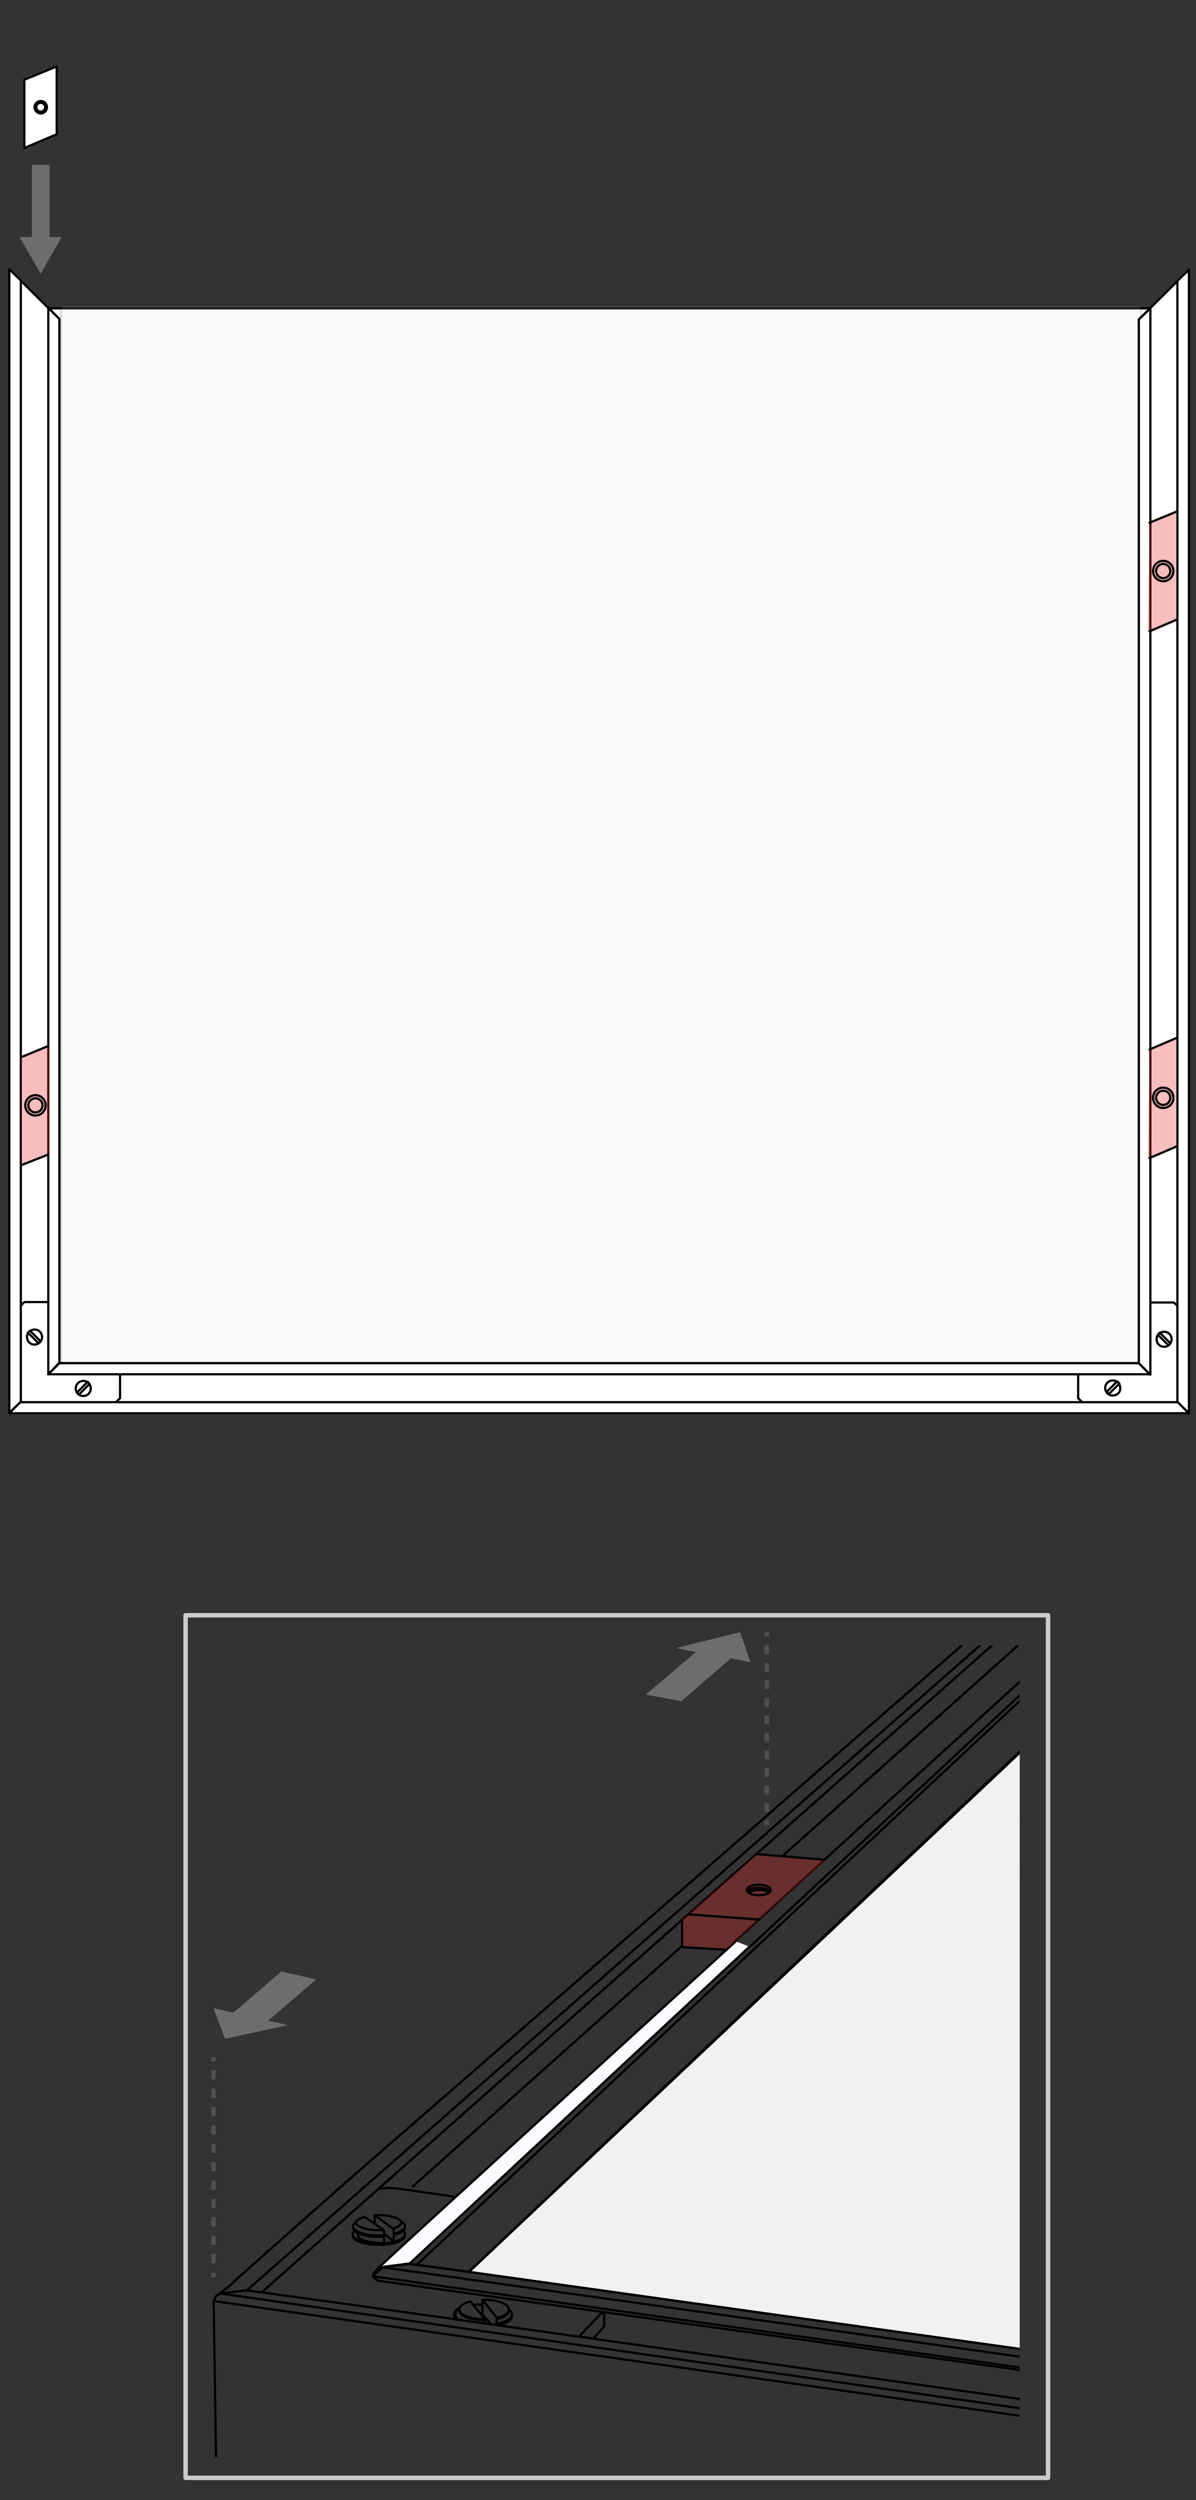 <?xml version="1.0" encoding="utf-8"?>
<!-- Generator: $$$/GeneralStr/196=Adobe Illustrator 27.6.0, SVG Export Plug-In . SVG Version: 6.00 Build 0)  -->
<svg version="1.1" id="Ebene_2_00000182498870091850316810000012773059943483318168_"
	 xmlns="http://www.w3.org/2000/svg" xmlns:xlink="http://www.w3.org/1999/xlink" x="0px" y="0px" width="270px" height="564.3px"
	 viewBox="0 0 270 564.3" style="enable-background:new 0 0 270 564.3;" xml:space="preserve">
<rect x="0" y="0" width="270" height="564.3" fill="#333333" stroke="none"/>
<style type="text/css">
	.st0{fill:#FCFAFF;stroke:#000000;stroke-width:0.5;stroke-linecap:round;stroke-linejoin:round;stroke-miterlimit:10;}
	.st1{clip-path:url(#SVGID_00000038376695118459075810000002512310337742069695_);}
	
		.st2{clip-path:url(#SVGID_00000041255945196100517870000001365404549407285896_);fill:none;stroke:#000000;stroke-width:0.5;stroke-linecap:round;stroke-linejoin:round;stroke-miterlimit:10;}
	
		.st3{clip-path:url(#SVGID_00000047758821954307157860000003616415972089109648_);fill:none;stroke:#000000;stroke-width:0.5;stroke-miterlimit:10;}
	
		.st4{clip-path:url(#SVGID_00000165938622975754231850000015164583728652108962_);fill:none;stroke:#000000;stroke-width:0.5;stroke-miterlimit:10;}
	
		.st5{clip-path:url(#SVGID_00000043432557473591123030000009805116019881929134_);fill:none;stroke:#000000;stroke-width:0.5;stroke-miterlimit:10;}
	
		.st6{clip-path:url(#SVGID_00000149344436606479730810000007063175654702702231_);fill:none;stroke:#000000;stroke-width:0.5;stroke-miterlimit:10;}
	
		.st7{clip-path:url(#SVGID_00000129169191544128368010000003059196479329869993_);fill:none;stroke:#000000;stroke-width:0.5;stroke-miterlimit:10;}
	
		.st8{clip-path:url(#SVGID_00000088811469957988403050000004630423702462397338_);fill:none;stroke:#000000;stroke-width:0.5;stroke-miterlimit:10;}
	
		.st9{clip-path:url(#SVGID_00000065759808603824235220000006934344798637920940_);fill:none;stroke:#000000;stroke-width:0.5;stroke-miterlimit:10;}
	
		.st10{clip-path:url(#SVGID_00000047744502637304552430000005671011871333125249_);fill:none;stroke:#000000;stroke-width:0.5;stroke-miterlimit:10;}
	
		.st11{clip-path:url(#SVGID_00000047744502637304552430000005671011871333125249_);fill:none;stroke:#E5E5E5;stroke-width:0.5;stroke-miterlimit:10;stroke-dasharray:12;}
	
		.st12{clip-path:url(#SVGID_00000150822762095124959060000017965315104119570862_);fill:none;stroke:#000000;stroke-width:0.5;stroke-miterlimit:10;}
	
		.st13{clip-path:url(#SVGID_00000164509174451356541500000017764045024403040952_);fill:none;stroke:#000000;stroke-width:0.5;stroke-miterlimit:10;}
	
		.st14{clip-path:url(#SVGID_00000111870169580577909710000012666302634208543885_);fill:none;stroke:#000000;stroke-width:0.5;stroke-miterlimit:10;}
	
		.st15{clip-path:url(#SVGID_00000079450008368608342980000000339444615375891624_);fill:none;stroke:#000000;stroke-width:0.5;stroke-miterlimit:10;}
	
		.st16{clip-path:url(#SVGID_00000115502967375832506570000011060331559698625432_);fill:none;stroke:#000000;stroke-width:0.5;stroke-miterlimit:10;}
	
		.st17{clip-path:url(#SVGID_00000097470543950113261870000007828480346337018045_);fill:none;stroke:#000000;stroke-width:0.5;stroke-miterlimit:10;}
	
		.st18{clip-path:url(#SVGID_00000045608847604877093120000013162338518177923213_);fill:none;stroke:#000000;stroke-width:0.5;stroke-miterlimit:10;}
	
		.st19{clip-path:url(#SVGID_00000001628774838052621080000011845249496382106814_);fill:none;stroke:#000000;stroke-width:0.5;stroke-miterlimit:10;}
	
		.st20{clip-path:url(#SVGID_00000167392411587327109620000005342115530433200553_);fill:none;stroke:#000000;stroke-width:0.5;stroke-miterlimit:10;}
	
		.st21{clip-path:url(#SVGID_00000064323096008567795070000005418901778216753585_);fill:none;stroke:#000000;stroke-width:0.5;stroke-miterlimit:10;}
	
		.st22{clip-path:url(#SVGID_00000010282228833061614900000011387386122592566660_);fill:none;stroke:#000000;stroke-width:0.5;stroke-miterlimit:10;}
	
		.st23{clip-path:url(#SVGID_00000008851950634978195890000001425375969266507432_);fill:none;stroke:#000000;stroke-width:0.5;stroke-miterlimit:10;}
	
		.st24{clip-path:url(#SVGID_00000139291121845742900180000002969163406878606732_);fill:none;stroke:#000000;stroke-width:0.5;stroke-miterlimit:10;}
	
		.st25{clip-path:url(#SVGID_00000083088005710285631680000011254753620075249074_);fill:none;stroke:#000000;stroke-width:0.5;stroke-miterlimit:10;}
	
		.st26{clip-path:url(#SVGID_00000102545932882071465090000009185222386855972528_);fill:none;stroke:#000000;stroke-width:0.5;stroke-linecap:round;stroke-linejoin:round;stroke-miterlimit:10;}
	
		.st27{clip-path:url(#SVGID_00000114773969314271190990000005860765080705467059_);fill:none;stroke:#000000;stroke-width:0.5;stroke-linecap:round;stroke-linejoin:round;stroke-miterlimit:10;}
	
		.st28{clip-path:url(#SVGID_00000102531437153864948700000008658326870384592542_);fill:none;stroke:#000000;stroke-width:0.5;stroke-miterlimit:10;}
	
		.st29{clip-path:url(#SVGID_00000128454488034979445640000017993529081644867253_);fill:none;stroke:#000000;stroke-width:0.5;stroke-linecap:round;stroke-linejoin:round;stroke-miterlimit:10;}
	
		.st30{clip-path:url(#SVGID_00000091695425667108606210000008056138245867092111_);fill:none;stroke:#000000;stroke-width:0.5;stroke-linecap:round;stroke-linejoin:round;stroke-miterlimit:10;}
	
		.st31{clip-path:url(#SVGID_00000060031995176369607440000015972769853325505967_);fill:none;stroke:#000000;stroke-width:0.5;stroke-linecap:round;stroke-linejoin:round;stroke-miterlimit:10;}
	
		.st32{clip-path:url(#SVGID_00000106827218749061564100000010646703724731428767_);fill:none;stroke:#000000;stroke-width:0.5;stroke-linecap:round;stroke-linejoin:round;stroke-miterlimit:10;}
	
		.st33{clip-path:url(#SVGID_00000152981352004794171850000010696533823755478170_);fill:none;stroke:#000000;stroke-width:0.5;stroke-linecap:round;stroke-linejoin:round;stroke-miterlimit:10;}
	
		.st34{clip-path:url(#SVGID_00000065782453560762592020000010720849698141181878_);fill:none;stroke:#000000;stroke-width:0.5;stroke-linecap:round;stroke-linejoin:round;stroke-miterlimit:10;}
	
		.st35{clip-path:url(#SVGID_00000106127255207353176410000007028374254467494838_);fill:none;stroke:#000000;stroke-width:0.5;stroke-linecap:round;stroke-linejoin:round;stroke-miterlimit:10;}
	
		.st36{clip-path:url(#SVGID_00000097470888279066277460000007182109090733903787_);fill:none;stroke:#000000;stroke-width:0.5;stroke-linecap:round;stroke-linejoin:round;stroke-miterlimit:10;}
	
		.st37{clip-path:url(#SVGID_00000124132992669574384080000013770717788156626342_);fill:none;stroke:#000000;stroke-width:0.5;stroke-linecap:round;stroke-linejoin:round;stroke-miterlimit:10;}
	
		.st38{clip-path:url(#SVGID_00000152976265009777494740000010041277515828961926_);fill:none;stroke:#000000;stroke-width:0.5;stroke-linecap:round;stroke-linejoin:round;stroke-miterlimit:10;}
	
		.st39{clip-path:url(#SVGID_00000163063295893002900200000000509683391586309291_);fill:none;stroke:#000000;stroke-width:0.5;stroke-linecap:round;stroke-linejoin:round;stroke-miterlimit:10;}
	
		.st40{clip-path:url(#SVGID_00000011006630594089977230000018257599924499397515_);fill:none;stroke:#000000;stroke-width:0.5;stroke-linecap:round;stroke-linejoin:round;stroke-miterlimit:10;}
	
		.st41{clip-path:url(#SVGID_00000091721794530780965880000003985765523111612581_);fill:none;stroke:#000000;stroke-width:0.5;stroke-linecap:round;stroke-linejoin:round;stroke-miterlimit:10;}
	
		.st42{clip-path:url(#SVGID_00000178197113341953150610000011446708485503373486_);fill:#FCFAFF;stroke:#000000;stroke-width:0.5;stroke-linecap:round;stroke-linejoin:round;stroke-miterlimit:10;}
	
		.st43{clip-path:url(#SVGID_00000160166946262854979150000014956276197222243996_);fill:#FCFAFF;stroke:#000000;stroke-width:0.5;stroke-linecap:round;stroke-linejoin:round;stroke-miterlimit:10;}
	
		.st44{clip-path:url(#SVGID_00000121967039281358830770000017317589896176901032_);fill:none;stroke:#000000;stroke-width:0.5;stroke-linecap:round;stroke-linejoin:round;stroke-miterlimit:10;}
	
		.st45{clip-path:url(#SVGID_00000001657594100006131310000011959459647359424651_);fill:#FCFAFF;stroke:#000000;stroke-width:0.5;stroke-linecap:round;stroke-linejoin:round;stroke-miterlimit:10;}
	
		.st46{clip-path:url(#SVGID_00000155866316379605433940000015767850815673572006_);fill:#F1F1F1;stroke:#000000;stroke-width:0.5;stroke-linecap:round;stroke-linejoin:round;stroke-miterlimit:10;}
	
		.st47{clip-path:url(#SVGID_00000049932623836096223550000015490207531550208934_);fill:none;stroke:#000000;stroke-width:0.5;stroke-miterlimit:10;}
	.st48{clip-path:url(#SVGID_00000035489911823650720560000009185003223782314389_);}
	.st49{fill:none;stroke:#000000;stroke-width:0.5;stroke-miterlimit:10;}
	.st50{fill:none;stroke:#E5E5E5;stroke-width:0.5;stroke-miterlimit:10;stroke-dasharray:12;}
	.st51{opacity:0.3;fill:#E52722;enable-background:new    ;}
	.st52{fill:none;stroke:#000000;stroke-width:0.5;stroke-linejoin:round;stroke-miterlimit:10;}
	.st53{fill:#6D6D6D;}
	.st54{fill:#FFFFFF;stroke:#000000;stroke-width:0.5;stroke-linecap:round;stroke-linejoin:round;stroke-miterlimit:10;}
	.st55{fill:none;stroke:#CCCCCC;stroke-linecap:round;stroke-linejoin:round;stroke-miterlimit:10;}
	.st56{opacity:0.5;}
	.st57{fill:none;stroke:#6D6D6D;stroke-miterlimit:10;}
	.st58{fill:none;stroke:#6D6D6D;stroke-miterlimit:10;stroke-dasharray:1.978,1.978;}
	.st59{fill:none;stroke:#6D6D6D;stroke-miterlimit:10;stroke-dasharray:2.075,2.075;}
	.st60{fill:#F9F9F9;stroke:#020203;stroke-width:0.5;stroke-linecap:round;stroke-linejoin:round;stroke-miterlimit:10;}
	.st61{opacity:0.1;fill:#F9F9F9;stroke:#020203;stroke-width:0.5;stroke-miterlimit:10;enable-background:new    ;}
	.st62{fill:#FFFFFF;stroke:#020203;stroke-width:0.5;stroke-linecap:round;stroke-linejoin:round;stroke-miterlimit:10;}
	.st63{fill:none;stroke:#000000;stroke-width:0.5;stroke-linecap:round;stroke-linejoin:round;stroke-miterlimit:10;}
</style>
<path class="st0" d="M192,419.9"/>
<g>
	<defs>
		<polygon id="SVGID_1_" points="48.2,371.4 230.2,371.4 230.2,554.6 47.2,554.6 		"/>
	</defs>
	<clipPath id="SVGID_00000058551528764447097630000003749715637176802691_">
		<use xlink:href="#SVGID_1_"  style="overflow:visible;"/>
	</clipPath>
	<g style="clip-path:url(#SVGID_00000058551528764447097630000003749715637176802691_);">
		<g>
			<path class="st0" d="M230.6,379.6"/>
			<path class="st0" d="M230.6,379.6"/>
			<g>
				<g>
					<defs>
						<polyline id="SVGID_00000096771965210933091540000005926719120530521759_" points="302.4,308.9 302.4,630.8 27.1,630.8 
							27.1,308.9 						"/>
					</defs>
					<clipPath id="SVGID_00000100370322787180102400000005189602044195231372_">
						<use xlink:href="#SVGID_00000096771965210933091540000005926719120530521759_"  style="overflow:visible;"/>
					</clipPath>
					
						<path style="clip-path:url(#SVGID_00000100370322787180102400000005189602044195231372_);fill:none;stroke:#000000;stroke-width:0.5;stroke-linecap:round;stroke-linejoin:round;stroke-miterlimit:10;" d="
						M339.7,545.5L94.2,511.2c-1.2-0.1-1.8-0.2-1.8-0.2l-6,0.8c0,0-1.8,1.5-2.1,1.8c-0.2,0.3,0,0.4,0,0.4l1,0.8l254.5,35.4"/>
				</g>
				<g>
					<defs>
						<polyline id="SVGID_00000093877051521200465790000014178588113637118384_" points="302.4,308.9 302.4,630.8 27.1,630.8 
							27.1,308.9 						"/>
					</defs>
					<clipPath id="SVGID_00000043448543820420857350000006313855036176397726_">
						<use xlink:href="#SVGID_00000093877051521200465790000014178588113637118384_"  style="overflow:visible;"/>
					</clipPath>
					
						<line style="clip-path:url(#SVGID_00000043448543820420857350000006313855036176397726_);fill:none;stroke:#000000;stroke-width:0.5;stroke-miterlimit:10;" x1="339.7" y1="549.8" x2="84.1" y2="513.8"/>
				</g>
				<g>
					<defs>
						<polyline id="SVGID_00000078732492063299910230000010770865694994386101_" points="302.4,308.9 302.4,630.8 27.1,630.8 
							27.1,308.9 						"/>
					</defs>
					<clipPath id="SVGID_00000059293842755607972140000015350505376705945223_">
						<use xlink:href="#SVGID_00000078732492063299910230000010770865694994386101_"  style="overflow:visible;"/>
					</clipPath>
					
						<line style="clip-path:url(#SVGID_00000059293842755607972140000015350505376705945223_);fill:none;stroke:#000000;stroke-width:0.5;stroke-miterlimit:10;" x1="86.5" y1="511.8" x2="339.7" y2="547.3"/>
				</g>
				<g>
					<defs>
						<polyline id="SVGID_00000036249107395551147470000016865561687085181837_" points="302.4,308.9 302.4,630.8 27.1,630.8 
							27.1,308.9 						"/>
					</defs>
					<clipPath id="SVGID_00000021102243662040519330000010455677353399277972_">
						<use xlink:href="#SVGID_00000036249107395551147470000016865561687085181837_"  style="overflow:visible;"/>
					</clipPath>
					
						<line style="clip-path:url(#SVGID_00000021102243662040519330000010455677353399277972_);fill:none;stroke:#000000;stroke-width:0.5;stroke-miterlimit:10;" x1="168.7" y1="441.4" x2="320.7" y2="299.4"/>
				</g>
				<g>
					<defs>
						<polyline id="SVGID_00000006692901820893401100000000328759545565837732_" points="302.4,308.9 302.4,630.8 27.1,630.8 
							27.1,308.9 						"/>
					</defs>
					<clipPath id="SVGID_00000072245990364725651540000007167446595758406026_">
						<use xlink:href="#SVGID_00000006692901820893401100000000328759545565837732_"  style="overflow:visible;"/>
					</clipPath>
					
						<line style="clip-path:url(#SVGID_00000072245990364725651540000007167446595758406026_);fill:none;stroke:#000000;stroke-width:0.5;stroke-miterlimit:10;" x1="94" y1="511.3" x2="169.9" y2="440.3"/>
				</g>
				<g>
					<defs>
						<polyline id="SVGID_00000010998045792806606280000010380069816971312812_" points="302.4,308.9 302.4,630.8 27.1,630.8 
							27.1,308.9 						"/>
					</defs>
					<clipPath id="SVGID_00000132065866875922400090000007735489353034111624_">
						<use xlink:href="#SVGID_00000010998045792806606280000010380069816971312812_"  style="overflow:visible;"/>
					</clipPath>
					
						<path style="clip-path:url(#SVGID_00000132065866875922400090000007735489353034111624_);fill:none;stroke:#000000;stroke-width:0.5;stroke-miterlimit:10;" d="
						M339.8,631.8c0,0-290.1-45.4-290.4-45.7c-0.2-0.2-0.9-48.8-1.1-62.7c0-2.3-0.1-3.7-0.1-3.7s0.2-1,0.7-1.5
						c0.6-0.5,1.6-0.6,1.6-0.6s4-0.5,5.1-0.6c0.6,0,23.7,3.2,47.1,6.5c24.1,3.4,48.3,6.8,48.3,6.8L339.9,557"/>
				</g>
				<g>
					<defs>
						<polyline id="SVGID_00000167386344014485003690000001288497756391305384_" points="302.4,308.9 302.4,630.8 27.1,630.8 
							27.1,308.9 						"/>
					</defs>
					<clipPath id="SVGID_00000163766166155749853330000006329888589417343646_">
						<use xlink:href="#SVGID_00000167386344014485003690000001288497756391305384_"  style="overflow:visible;"/>
					</clipPath>
					
						<line style="clip-path:url(#SVGID_00000163766166155749853330000006329888589417343646_);fill:none;stroke:#000000;stroke-width:0.5;stroke-miterlimit:10;" x1="48.3" y1="519.4" x2="339.8" y2="560.9"/>
				</g>
				<g>
					<defs>
						<polyline id="SVGID_00000144313496674407325590000014959176104387195787_" points="302.4,308.9 302.4,630.8 27.1,630.8 
							27.1,308.9 						"/>
					</defs>
					<clipPath id="SVGID_00000119819323825620311410000009478315122268492170_">
						<use xlink:href="#SVGID_00000144313496674407325590000014959176104387195787_"  style="overflow:visible;"/>
					</clipPath>
					
						<line style="clip-path:url(#SVGID_00000119819323825620311410000009478315122268492170_);fill:none;stroke:#000000;stroke-width:0.5;stroke-miterlimit:10;" x1="49.8" y1="517.7" x2="339.8" y2="559.3"/>
				</g>
				<g>
					<defs>
						<polyline id="SVGID_00000042734559567458945950000005506503863633725862_" points="302.4,308.9 302.4,630.8 27.1,630.8 
							27.1,308.9 						"/>
					</defs>
					<clipPath id="SVGID_00000114768739066102120960000015705560808311396767_">
						<use xlink:href="#SVGID_00000042734559567458945950000005506503863633725862_"  style="overflow:visible;"/>
					</clipPath>
					
						<path style="clip-path:url(#SVGID_00000114768739066102120960000015705560808311396767_);fill:none;stroke:#000000;stroke-width:0.5;stroke-miterlimit:10;" d="
						M48.7,518.3c0,0,1.8-1.2,3.4-2.6c1.5-1.5,27.8-24.7,27.8-24.7l78.6-68.4l146.7-128.1c0,0,0.7-0.7,1.1-0.6
						c0.3,0.1,1.2,0.4,1.6,0.8c0.4,0.4,0.9,1.4,0.7,1.7L59.1,517.4"/>
					
						<path style="clip-path:url(#SVGID_00000114768739066102120960000015705560808311396767_);fill:none;stroke:#E5E5E5;stroke-width:0.5;stroke-miterlimit:10;stroke-dasharray:12;" d="
						M75.4,444.9"/>
				</g>
				<g>
					<defs>
						<polyline id="SVGID_00000157301874196958341680000000214708924663029390_" points="302.4,308.9 302.4,630.8 27.1,630.8 
							27.1,308.9 						"/>
					</defs>
					<clipPath id="SVGID_00000086664115818895393380000004774999998947072128_">
						<use xlink:href="#SVGID_00000157301874196958341680000000214708924663029390_"  style="overflow:visible;"/>
					</clipPath>
					
						<line style="clip-path:url(#SVGID_00000086664115818895393380000004774999998947072128_);fill:none;stroke:#000000;stroke-width:0.5;stroke-miterlimit:10;" x1="308.2" y1="294.9" x2="55.6" y2="517.1"/>
				</g>
				<g>
					<defs>
						<polyline id="SVGID_00000056387349247101897700000016631588620523597464_" points="302.4,308.9 302.4,630.8 27.1,630.8 
							27.1,308.9 						"/>
					</defs>
					<clipPath id="SVGID_00000097490038820209755010000001045125769697072008_">
						<use xlink:href="#SVGID_00000056387349247101897700000016631588620523597464_"  style="overflow:visible;"/>
					</clipPath>
					
						<polyline style="clip-path:url(#SVGID_00000097490038820209755010000001045125769697072008_);fill:none;stroke:#000000;stroke-width:0.5;stroke-miterlimit:10;" points="
						305.1,324.9 304.7,337.9 123.7,515.4 					"/>
				</g>
				<g>
					<defs>
						<polyline id="SVGID_00000179618024229099210910000002006792927502262717_" points="302.4,308.9 302.4,630.8 27.1,630.8 
							27.1,308.9 						"/>
					</defs>
					<clipPath id="SVGID_00000047056321147813495940000008438100782154019982_">
						<use xlink:href="#SVGID_00000179618024229099210910000002006792927502262717_"  style="overflow:visible;"/>
					</clipPath>
					
						<polyline style="clip-path:url(#SVGID_00000047056321147813495940000008438100782154019982_);fill:none;stroke:#000000;stroke-width:0.5;stroke-miterlimit:10;" points="
						304.7,338 311.2,340.7 311.3,342.1 136.7,517.2 					"/>
				</g>
				<g>
					<defs>
						<polyline id="SVGID_00000022541064098708686960000015558280400830927792_" points="302.4,308.9 302.4,630.8 27.1,630.8 
							27.1,308.9 						"/>
					</defs>
					<clipPath id="SVGID_00000063620400259461374130000017566860696001862060_">
						<use xlink:href="#SVGID_00000022541064098708686960000015558280400830927792_"  style="overflow:visible;"/>
					</clipPath>
					
						<line style="clip-path:url(#SVGID_00000063620400259461374130000017566860696001862060_);fill:none;stroke:#000000;stroke-width:0.5;stroke-miterlimit:10;" x1="134.7" y1="516.9" x2="311.2" y2="340.7"/>
				</g>
				<g>
					<defs>
						<polyline id="SVGID_00000076600361029685427300000011051119684717398426_" points="302.4,308.9 302.4,630.8 27.1,630.8 
							27.1,308.9 						"/>
					</defs>
					<clipPath id="SVGID_00000098938790234426371380000011962750926421244813_">
						<use xlink:href="#SVGID_00000076600361029685427300000011051119684717398426_"  style="overflow:visible;"/>
					</clipPath>
					
						<line style="clip-path:url(#SVGID_00000098938790234426371380000011962750926421244813_);fill:none;stroke:#000000;stroke-width:0.5;stroke-miterlimit:10;" x1="154" y1="439.2" x2="93" y2="493.7"/>
					
						<line style="clip-path:url(#SVGID_00000098938790234426371380000011962750926421244813_);fill:none;stroke:#000000;stroke-width:0.5;stroke-miterlimit:10;" x1="306.5" y1="302.8" x2="176.7" y2="418.9"/>
				</g>
				<g>
					<defs>
						<polyline id="SVGID_00000049904336309204108490000000534927315784307844_" points="302.4,308.9 302.4,630.8 27.1,630.8 
							27.1,308.9 						"/>
					</defs>
					<clipPath id="SVGID_00000063628472627672453230000008007387349476394139_">
						<use xlink:href="#SVGID_00000049904336309204108490000000534927315784307844_"  style="overflow:visible;"/>
					</clipPath>
					
						<path style="clip-path:url(#SVGID_00000063628472627672453230000008007387349476394139_);fill:none;stroke:#000000;stroke-width:0.5;stroke-miterlimit:10;" d="
						M85.4,494.1c0,0,1.8-0.4,4.3-0.1c2.5,0.3,13.2,1.9,13.2,1.9"/>
				</g>
				<g>
					<defs>
						<polyline id="SVGID_00000083083515267067934140000015927790108413012096_" points="302.4,308.9 302.4,630.8 27.1,630.8 
							27.1,308.9 						"/>
					</defs>
					<clipPath id="SVGID_00000119830261037886501040000001511373982767221659_">
						<use xlink:href="#SVGID_00000083083515267067934140000015927790108413012096_"  style="overflow:visible;"/>
					</clipPath>
					
						<path style="clip-path:url(#SVGID_00000119830261037886501040000001511373982767221659_);fill:none;stroke:#000000;stroke-width:0.5;stroke-miterlimit:10;" d="
						M86.7,503.4c-0.4,0-0.8,0-1.2,0c-2.8,0-5.1-0.8-5.1-1.7c0-0.5,0.7-1,1.9-1.3"/>
				</g>
				<g>
					<defs>
						<polyline id="SVGID_00000111191586187901054540000009186320794263895461_" points="302.4,308.9 302.4,630.8 27.1,630.8 
							27.1,308.9 						"/>
					</defs>
					<clipPath id="SVGID_00000069393686607614253210000014820715767345966514_">
						<use xlink:href="#SVGID_00000111191586187901054540000009186320794263895461_"  style="overflow:visible;"/>
					</clipPath>
					
						<path style="clip-path:url(#SVGID_00000069393686607614253210000014820715767345966514_);fill:none;stroke:#000000;stroke-width:0.5;stroke-miterlimit:10;" d="
						M84.6,500c0.3,0,0.6,0,0.9,0c2.8,0,5.1,0.8,5.1,1.7c0,0.5-0.7,1-1.9,1.3"/>
				</g>
				<g>
					<defs>
						<polyline id="SVGID_00000079479885026602198310000011136678777028762269_" points="302.4,308.9 302.4,630.8 27.1,630.8 
							27.1,308.9 						"/>
					</defs>
					<clipPath id="SVGID_00000074410037374204040940000013252352969215308166_">
						<use xlink:href="#SVGID_00000079479885026602198310000011136678777028762269_"  style="overflow:visible;"/>
					</clipPath>
					
						<path style="clip-path:url(#SVGID_00000074410037374204040940000013252352969215308166_);fill:none;stroke:#000000;stroke-width:0.5;stroke-miterlimit:10;" d="
						M86.8,504.6c-0.4,0-0.8,0-1.2,0c-3.3,0-5.9-0.9-5.9-2.1c0-0.4,0.3-0.7,0.8-1"/>
				</g>
				<g>
					<defs>
						<polyline id="SVGID_00000155131683999106518600000013787778421951504553_" points="302.4,308.9 302.4,630.8 27.1,630.8 
							27.1,308.9 						"/>
					</defs>
					<clipPath id="SVGID_00000073001279116559208070000016357589486059752095_">
						<use xlink:href="#SVGID_00000155131683999106518600000013787778421951504553_"  style="overflow:visible;"/>
					</clipPath>
					
						<path style="clip-path:url(#SVGID_00000073001279116559208070000016357589486059752095_);fill:none;stroke:#000000;stroke-width:0.5;stroke-miterlimit:10;" d="
						M90.7,501.5c0.5,0.3,0.7,0.6,0.7,1c0,0.7-0.9,1.3-2.4,1.7"/>
				</g>
				<g>
					<defs>
						<polyline id="SVGID_00000039827949490343929430000010190481300003375030_" points="302.4,308.9 302.4,630.8 27.1,630.8 
							27.1,308.9 						"/>
					</defs>
					<clipPath id="SVGID_00000067937377587961721170000005883695521981086096_">
						<use xlink:href="#SVGID_00000039827949490343929430000010190481300003375030_"  style="overflow:visible;"/>
					</clipPath>
					
						<path style="clip-path:url(#SVGID_00000067937377587961721170000005883695521981086096_);fill:none;stroke:#000000;stroke-width:0.5;stroke-miterlimit:10;" d="
						M86.8,504.9c-0.4,0-0.8,0-1.2,0c-3.3,0-5.9-0.9-5.9-2.1"/>
				</g>
				<g>
					<defs>
						<polyline id="SVGID_00000129178758349056823630000012381747704615347350_" points="302.4,308.9 302.4,630.8 27.1,630.8 
							27.1,308.9 						"/>
					</defs>
					<clipPath id="SVGID_00000132797787818059660830000003672992395190180246_">
						<use xlink:href="#SVGID_00000129178758349056823630000012381747704615347350_"  style="overflow:visible;"/>
					</clipPath>
					
						<path style="clip-path:url(#SVGID_00000132797787818059660830000003672992395190180246_);fill:none;stroke:#000000;stroke-width:0.5;stroke-miterlimit:10;" d="
						M91.4,502.8c0,0.7-1,1.3-2.5,1.7"/>
				</g>
				<g>
					<defs>
						<polyline id="SVGID_00000101807693934069841930000002395337601966108552_" points="302.4,308.9 302.4,630.8 27.1,630.8 
							27.1,308.9 						"/>
					</defs>
					<clipPath id="SVGID_00000059298853082511985620000009747227454972914344_">
						<use xlink:href="#SVGID_00000101807693934069841930000002395337601966108552_"  style="overflow:visible;"/>
					</clipPath>
					
						<path style="clip-path:url(#SVGID_00000059298853082511985620000009747227454972914344_);fill:none;stroke:#000000;stroke-width:0.5;stroke-miterlimit:10;" d="
						M91,503.5c0.3,0.2,0.4,0.5,0.4,0.8c0,1.2-2.6,2.1-5.9,2.1s-5.9-0.9-5.9-2.1c0-0.3,0.2-0.5,0.4-0.8"/>
				</g>
				<g>
					<defs>
						<polyline id="SVGID_00000129169031287563270710000008316941258781802918_" points="302.4,308.9 302.4,630.8 27.1,630.8 
							27.1,308.9 						"/>
					</defs>
					<clipPath id="SVGID_00000106146419541014932650000015138211622309781906_">
						<use xlink:href="#SVGID_00000129169031287563270710000008316941258781802918_"  style="overflow:visible;"/>
					</clipPath>
					
						<path style="clip-path:url(#SVGID_00000106146419541014932650000015138211622309781906_);fill:none;stroke:#000000;stroke-width:0.5;stroke-miterlimit:10;" d="
						M91.4,504.6c0,1.2-2.6,2.1-5.9,2.1s-5.9-0.9-5.9-2.1"/>
				</g>
				<g>
					<defs>
						<polyline id="SVGID_00000039091251201437028040000016208505910600318372_" points="302.4,308.9 302.4,630.8 27.1,630.8 
							27.1,308.9 						"/>
					</defs>
					<clipPath id="SVGID_00000021088493412718011640000005381422844176621226_">
						<use xlink:href="#SVGID_00000039091251201437028040000016208505910600318372_"  style="overflow:visible;"/>
					</clipPath>
					
						<polyline style="clip-path:url(#SVGID_00000021088493412718011640000005381422844176621226_);fill:none;stroke:#000000;stroke-width:0.5;stroke-linecap:round;stroke-linejoin:round;stroke-miterlimit:10;" points="
						84.6,502 84.6,500 88.9,503.2 88.9,505.9 86.7,504.2 					"/>
				</g>
				<g>
					<defs>
						<polyline id="SVGID_00000100342180715554241440000017936535285176920759_" points="302.4,308.9 302.4,630.8 27.1,630.8 
							27.1,308.9 						"/>
					</defs>
					<clipPath id="SVGID_00000031887329973434092170000014716572887872069552_">
						<use xlink:href="#SVGID_00000100342180715554241440000017936535285176920759_"  style="overflow:visible;"/>
					</clipPath>
					
						<polyline style="clip-path:url(#SVGID_00000031887329973434092170000014716572887872069552_);fill:none;stroke:#000000;stroke-width:0.5;stroke-linecap:round;stroke-linejoin:round;stroke-miterlimit:10;" points="
						82.3,500.4 86.7,503.4 86.7,506.3 					"/>
				</g>
				<g>
					<defs>
						<polyline id="SVGID_00000160154087497418706180000001966975946585166775_" points="302.4,308.9 302.4,630.8 27.1,630.8 
							27.1,308.9 						"/>
					</defs>
					<clipPath id="SVGID_00000075844256422870123970000001356266435038131876_">
						<use xlink:href="#SVGID_00000160154087497418706180000001966975946585166775_"  style="overflow:visible;"/>
					</clipPath>
					
						<path style="clip-path:url(#SVGID_00000075844256422870123970000001356266435038131876_);fill:none;stroke:#000000;stroke-width:0.5;stroke-miterlimit:10;" d="
						M80.8,504.1c0,0,0,0.5,0.1,0.8c0,0.2,0.5,0.6,1.2,0.8c1.1,0.3,1.3,0.4,4.7,0.7"/>
				</g>
				<g>
					<defs>
						<polyline id="SVGID_00000018235543226174485070000011446160545964039089_" points="302.4,308.9 302.4,630.8 27.1,630.8 
							27.1,308.9 						"/>
					</defs>
					<clipPath id="SVGID_00000151545459210757607470000013923693517246038146_">
						<use xlink:href="#SVGID_00000018235543226174485070000011446160545964039089_"  style="overflow:visible;"/>
					</clipPath>
					
						<path style="clip-path:url(#SVGID_00000151545459210757607470000013923693517246038146_);fill:none;stroke:#000000;stroke-width:0.5;stroke-linecap:round;stroke-linejoin:round;stroke-miterlimit:10;" d="
						M109.4,523.5c0,0-0.1,0-0.1,0c-3.1,0-5.6-1-5.6-2.2c0-0.8,1-1.4,2.4-1.8"/>
				</g>
				<g>
					<defs>
						<polyline id="SVGID_00000111874346475443153330000009575074898043066518_" points="302.4,308.9 302.4,630.8 27.1,630.8 
							27.1,308.9 						"/>
					</defs>
					<clipPath id="SVGID_00000123432891209680144130000012737910237121115312_">
						<use xlink:href="#SVGID_00000111874346475443153330000009575074898043066518_"  style="overflow:visible;"/>
					</clipPath>
					
						<path style="clip-path:url(#SVGID_00000123432891209680144130000012737910237121115312_);fill:none;stroke:#000000;stroke-width:0.5;stroke-linecap:round;stroke-linejoin:round;stroke-miterlimit:10;" d="
						M108.9,519.1c0.1,0,0.3,0,0.4,0c3.1,0,5.6,1,5.6,2.2c0,0.8-1.1,1.5-2.7,1.9"/>
				</g>
				<g>
					<defs>
						<polyline id="SVGID_00000150090333351447967270000003199571819773741964_" points="302.4,308.9 302.4,630.8 27.1,630.8 
							27.1,308.9 						"/>
					</defs>
					<clipPath id="SVGID_00000177462637958707571120000001262797733511914892_">
						<use xlink:href="#SVGID_00000150090333351447967270000003199571819773741964_"  style="overflow:visible;"/>
					</clipPath>
					
						<polyline style="clip-path:url(#SVGID_00000177462637958707571120000001262797733511914892_);fill:none;stroke:#000000;stroke-width:0.5;stroke-linecap:round;stroke-linejoin:round;stroke-miterlimit:10;" points="
						106.2,519.5 109.5,523.5 109.4,524.3 					"/>
				</g>
				<g>
					<defs>
						<polyline id="SVGID_00000158708858415720218520000012874451076022569373_" points="302.4,308.9 302.4,630.8 27.1,630.8 
							27.1,308.9 						"/>
					</defs>
					<clipPath id="SVGID_00000018933675502958270120000012679989470100734621_">
						<use xlink:href="#SVGID_00000158708858415720218520000012874451076022569373_"  style="overflow:visible;"/>
					</clipPath>
					
						<polyline style="clip-path:url(#SVGID_00000018933675502958270120000012679989470100734621_);fill:none;stroke:#000000;stroke-width:0.5;stroke-linecap:round;stroke-linejoin:round;stroke-miterlimit:10;" points="
						108.9,522.7 108.9,519.1 112.1,523.1 112.1,524.8 					"/>
				</g>
				<g>
					<defs>
						<polyline id="SVGID_00000006681850156075756750000006607233403380019125_" points="302.4,308.9 302.4,630.8 27.1,630.8 
							27.1,308.9 						"/>
					</defs>
					<clipPath id="SVGID_00000008150012364879004990000009889463260006422203_">
						<use xlink:href="#SVGID_00000006681850156075756750000006607233403380019125_"  style="overflow:visible;"/>
					</clipPath>
					
						<path style="clip-path:url(#SVGID_00000008150012364879004990000009889463260006422203_);fill:none;stroke:#000000;stroke-width:0.5;stroke-linecap:round;stroke-linejoin:round;stroke-miterlimit:10;" d="
						M106.8,520.3c0.6-0.1,1.3-0.1,2.1-0.1"/>
				</g>
				<g>
					<defs>
						<polyline id="SVGID_00000076591282707086541180000008351651441254400178_" points="302.4,308.9 302.4,630.8 27.1,630.8 
							27.1,308.9 						"/>
					</defs>
					<clipPath id="SVGID_00000133513030753915676410000001872145632978676121_">
						<use xlink:href="#SVGID_00000076591282707086541180000008351651441254400178_"  style="overflow:visible;"/>
					</clipPath>
					
						<line style="clip-path:url(#SVGID_00000133513030753915676410000001872145632978676121_);fill:none;stroke:#000000;stroke-width:0.5;stroke-linecap:round;stroke-linejoin:round;stroke-miterlimit:10;" x1="108.8" y1="522.3" x2="110.8" y2="524.6"/>
				</g>
				<g>
					<defs>
						<polyline id="SVGID_00000181055261816774418960000000117337197903260572_" points="302.4,308.9 302.4,630.8 27.1,630.8 
							27.1,308.9 						"/>
					</defs>
					<clipPath id="SVGID_00000162322780788874004220000006025426844426623379_">
						<use xlink:href="#SVGID_00000181055261816774418960000000117337197903260572_"  style="overflow:visible;"/>
					</clipPath>
					
						<path style="clip-path:url(#SVGID_00000162322780788874004220000006025426844426623379_);fill:none;stroke:#000000;stroke-width:0.5;stroke-linecap:round;stroke-linejoin:round;stroke-miterlimit:10;" d="
						M136.4,522.1c0,0,0,2.8,0,3c-0.1,0.2-2.4,2.7-2.4,2.7l-3.3-0.4l5.2-5.4L136.4,522.1z"/>
				</g>
				<g>
					<defs>
						<polyline id="SVGID_00000082362452596642906370000017260884627649115316_" points="302.4,308.9 302.4,630.8 27.1,630.8 
							27.1,308.9 						"/>
					</defs>
					<clipPath id="SVGID_00000157286710964216518160000015782340789652407721_">
						<use xlink:href="#SVGID_00000082362452596642906370000017260884627649115316_"  style="overflow:visible;"/>
					</clipPath>
					
						<path style="clip-path:url(#SVGID_00000157286710964216518160000015782340789652407721_);fill:none;stroke:#000000;stroke-width:0.5;stroke-linecap:round;stroke-linejoin:round;stroke-miterlimit:10;" d="
						M109.4,523.7c-3.1,0-5.7-0.9-5.7-2.1"/>
				</g>
				<g>
					<defs>
						<polyline id="SVGID_00000082342135595749011880000004279878802904049838_" points="302.4,308.9 302.4,630.8 27.1,630.8 
							27.1,308.9 						"/>
					</defs>
					<clipPath id="SVGID_00000014632627420981413730000008867053118009499049_">
						<use xlink:href="#SVGID_00000082342135595749011880000004279878802904049838_"  style="overflow:visible;"/>
					</clipPath>
					
						<path style="clip-path:url(#SVGID_00000014632627420981413730000008867053118009499049_);fill:none;stroke:#000000;stroke-width:0.5;stroke-linecap:round;stroke-linejoin:round;stroke-miterlimit:10;" d="
						M114.9,521.6c0,0.8-1.1,1.5-2.8,1.9"/>
				</g>
				<g>
					<defs>
						<polyline id="SVGID_00000028297800873383623400000011969684984350999710_" points="302.4,308.9 302.4,630.8 27.1,630.8 
							27.1,308.9 						"/>
					</defs>
					<clipPath id="SVGID_00000155841145456841316210000007707389406510272141_">
						<use xlink:href="#SVGID_00000028297800873383623400000011969684984350999710_"  style="overflow:visible;"/>
					</clipPath>
					
						<path style="clip-path:url(#SVGID_00000155841145456841316210000007707389406510272141_);fill:none;stroke:#000000;stroke-width:0.5;stroke-linecap:round;stroke-linejoin:round;stroke-miterlimit:10;" d="
						M111.5,524.7c2.4-0.4,4.1-1.3,4.1-2.3c0-0.4-0.3-0.8-0.8-1.2"/>
				</g>
				<g>
					<defs>
						<polyline id="SVGID_00000095333406782793060710000001832371105430290827_" points="302.4,308.9 302.4,630.8 27.1,630.8 
							27.1,308.9 						"/>
					</defs>
					<clipPath id="SVGID_00000078017863024220611020000005615706203538492037_">
						<use xlink:href="#SVGID_00000095333406782793060710000001832371105430290827_"  style="overflow:visible;"/>
					</clipPath>
					
						<path style="clip-path:url(#SVGID_00000078017863024220611020000005615706203538492037_);fill:none;stroke:#000000;stroke-width:0.5;stroke-linecap:round;stroke-linejoin:round;stroke-miterlimit:10;" d="
						M103.9,520.8c-0.7,0.4-1.1,1-1.1,1.6c0,0.4,0.2,0.8,0.6,1.2"/>
				</g>
				<g>
					<defs>
						<polyline id="SVGID_00000116953094435909774480000015891802721835157677_" points="302.4,308.9 302.4,630.8 27.1,630.8 
							27.1,308.9 						"/>
					</defs>
					<clipPath id="SVGID_00000114067195708806592140000006718052333378582712_">
						<use xlink:href="#SVGID_00000116953094435909774480000015891802721835157677_"  style="overflow:visible;"/>
					</clipPath>
					
						<path style="clip-path:url(#SVGID_00000114067195708806592140000006718052333378582712_);fill:none;stroke:#000000;stroke-width:0.5;stroke-linecap:round;stroke-linejoin:round;stroke-miterlimit:10;" d="
						M103.5,521.1c-0.7,0.4-1,0.9-1,1.5c0,0.4,0.2,0.8,0.6,1.1"/>
				</g>
				<g>
					<defs>
						<polyline id="SVGID_00000083779278728843924220000012110470705423459752_" points="302.4,308.9 302.4,630.8 27.1,630.8 
							27.1,308.9 						"/>
					</defs>
					<clipPath id="SVGID_00000147920835566700090320000011634843063183879854_">
						<use xlink:href="#SVGID_00000083779278728843924220000012110470705423459752_"  style="overflow:visible;"/>
					</clipPath>
					
						<path style="clip-path:url(#SVGID_00000147920835566700090320000011634843063183879854_);fill:none;stroke:#000000;stroke-width:0.5;stroke-linecap:round;stroke-linejoin:round;stroke-miterlimit:10;" d="
						M112.3,524.9c0.2,0,0.4-0.1,0.6-0.1c1.7-0.5,2.7-1.2,2.7-2.1"/>
				</g>
				<g>
					<defs>
						<polyline id="SVGID_00000173142939522256325960000016450587976317375377_" points="302.4,308.9 302.4,630.8 27.1,630.8 
							27.1,308.9 						"/>
					</defs>
					<clipPath id="SVGID_00000146488268326049176280000011949096210500612522_">
						<use xlink:href="#SVGID_00000173142939522256325960000016450587976317375377_"  style="overflow:visible;"/>
					</clipPath>
					
						<path style="clip-path:url(#SVGID_00000146488268326049176280000011949096210500612522_);fill:#FCFAFF;stroke:#000000;stroke-width:0.5;stroke-linecap:round;stroke-linejoin:round;stroke-miterlimit:10;" d="
						M169.2,439.5L320,299"/>
				</g>
				<g>
					<defs>
						<polyline id="SVGID_00000176037866883122001950000006204248327002553516_" points="302.4,308.9 302.4,630.8 27.1,630.8 
							27.1,308.9 						"/>
					</defs>
					<clipPath id="SVGID_00000121997686585460591690000008547297555644875198_">
						<use xlink:href="#SVGID_00000176037866883122001950000006204248327002553516_"  style="overflow:visible;"/>
					</clipPath>
					
						<path style="clip-path:url(#SVGID_00000121997686585460591690000008547297555644875198_);fill:#FCFAFF;stroke:#000000;stroke-width:0.5;stroke-linecap:round;stroke-linejoin:round;stroke-miterlimit:10;" d="
						M166.1,438.2c-79.2,72.2-79.5,72.6-80.6,73.7c0,0-1.4,1.3-1.4,1.9c0,0,1-1,1.6-1.5c0.6-0.4,0.5-0.6,1.4-0.7
						c0.8-0.1,5.4-0.7,5.4-0.7l76.7-71.5"/>
				</g>
				<g>
					<defs>
						<polyline id="SVGID_00000145053754360420591180000014272220133813065377_" points="302.4,308.9 302.4,630.8 27.1,630.8 
							27.1,308.9 						"/>
					</defs>
					<clipPath id="SVGID_00000049204868824675214290000012948777676631565219_">
						<use xlink:href="#SVGID_00000145053754360420591180000014272220133813065377_"  style="overflow:visible;"/>
					</clipPath>
					
						<path style="clip-path:url(#SVGID_00000049204868824675214290000012948777676631565219_);fill:none;stroke:#000000;stroke-width:0.5;stroke-linecap:round;stroke-linejoin:round;stroke-miterlimit:10;" d="
						M92.4,511l13.4,1.8l45.4-42.9l169.5-159.9c0.3-0.3,0.3-0.4,0.3-0.4s0.2-9.8-0.5-10.3c-0.6-0.5-1.6-0.6-1.6-0.6
						c-64.9,59.2-119.3,108.8-153,139.5"/>
				</g>
				<g>
					<defs>
						<polyline id="SVGID_00000137831331891712326710000006267872683033008811_" points="302.4,308.9 302.4,630.8 27.1,630.8 
							27.1,308.9 						"/>
					</defs>
					<clipPath id="SVGID_00000122682234482172572340000012537381125505099418_">
						<use xlink:href="#SVGID_00000137831331891712326710000006267872683033008811_"  style="overflow:visible;"/>
					</clipPath>
					
						<path style="clip-path:url(#SVGID_00000122682234482172572340000012537381125505099418_);fill:#FCFAFF;stroke:#000000;stroke-width:0.5;stroke-linecap:round;stroke-linejoin:round;stroke-miterlimit:10;" d="
						M183.9,439.1l0.8-0.7l0.9-0.8"/>
				</g>
				<g>
					<defs>
						<polyline id="SVGID_00000044167353682223564120000006569698482436562104_" points="302.4,308.9 302.4,630.8 27.1,630.8 
							27.1,308.9 						"/>
					</defs>
					<clipPath id="SVGID_00000175319329531872529210000008394959782660635038_">
						<use xlink:href="#SVGID_00000044167353682223564120000006569698482436562104_"  style="overflow:visible;"/>
					</clipPath>
					
						<polygon style="clip-path:url(#SVGID_00000175319329531872529210000008394959782660635038_);fill:#F1F1F1;stroke:#000000;stroke-width:0.5;stroke-linecap:round;stroke-linejoin:round;stroke-miterlimit:10;" points="
						105.9,512.8 309.2,321.2 308.2,541.1 					"/>
				</g>
				<g>
					<defs>
						<polyline id="SVGID_00000173156306305460503640000010706651684610619813_" points="302.4,308.9 302.4,630.8 27.1,630.8 
							27.1,308.9 						"/>
					</defs>
					<clipPath id="SVGID_00000149360115780150356390000006389164516558292615_">
						<use xlink:href="#SVGID_00000173156306305460503640000010706651684610619813_"  style="overflow:visible;"/>
					</clipPath>
				</g>
				<g>
					<defs>
						<polyline id="SVGID_00000044174145718814915270000006173550025450067888_" points="302.4,308.9 302.4,630.8 27.1,630.8 
							27.1,308.9 						"/>
					</defs>
					<clipPath id="SVGID_00000139280510189444982550000009604255711596919983_">
						<use xlink:href="#SVGID_00000044174145718814915270000006173550025450067888_"  style="overflow:visible;"/>
					</clipPath>
					
						<path style="clip-path:url(#SVGID_00000139280510189444982550000009604255711596919983_);fill:none;stroke:#000000;stroke-width:0.5;stroke-miterlimit:10;" d="
						M197.3,448.9"/>
				</g>
				<g>
					<defs>
						<polyline id="SVGID_00000044161918977073552260000001531420121217602965_" points="302.4,308.9 302.4,630.8 27.1,630.8 
							27.1,308.9 						"/>
					</defs>
					<clipPath id="SVGID_00000049941158222602409700000006166613429328594569_">
						<use xlink:href="#SVGID_00000044161918977073552260000001531420121217602965_"  style="overflow:visible;"/>
					</clipPath>
					<g style="clip-path:url(#SVGID_00000049941158222602409700000006166613429328594569_);">
						<path class="st49" d="M164.7,437"/>
						<path class="st49" d="M169,432.7"/>
					</g>
				</g>
				<g>
					<defs>
						<polyline id="SVGID_00000068661871404068776960000016119996922339276677_" points="302.4,308.9 302.4,630.8 27.1,630.8 
							27.1,308.9 						"/>
					</defs>
					<clipPath id="SVGID_00000084506653789057922380000014271485206884925086_">
						<use xlink:href="#SVGID_00000068661871404068776960000016119996922339276677_"  style="overflow:visible;"/>
					</clipPath>
				</g>
			</g>
			<path class="st50" d="M163.3,414"/>
			<polygon class="st51" points="171.5,433.2 163.9,440.1 154,439.5 154,433.4 155.4,432.1 171.3,418.2 186.4,419.8 			"/>
			<g>
				<g>
					<path class="st52" d="M155.4,432.1l16.1,1.2"/>
					<path class="st52" d="M154,439.5v-6.1"/>
					<path class="st52" d="M170.7,418.5l15.7,1.3"/>
					<line class="st49" x1="154" y1="439.5" x2="163.9" y2="440.1"/>
				</g>
				<g>
					<ellipse class="st49" cx="171.3" cy="426.6" rx="2.7" ry="1.2"/>
					<path class="st49" d="M168.7,426.9c0.3-0.5,1.4-0.8,2.6-0.8c1.3,0,2.3,0.4,2.6,0.9"/>
					<path class="st49" d="M169,427.2c0.5-0.3,1.3-0.6,2.3-0.6c1,0,1.9,0.2,2.3,0.6"/>
				</g>
			</g>
		</g>
	</g>
</g>
<path class="st0" d="M192,419.9"/>
<polygon class="st53" points="9.2,61.8 13.9,53.5 11.2,53.5 11.2,37.2 7.2,37.2 7.2,53.5 4.4,53.5 "/>
<g>
	<polygon class="st54" points="12.8,30.3 5.5,33.4 5.5,18 12.8,15 	"/>
	<circle class="st54" cx="9.2" cy="24.2" r="1.4"/>
	<circle class="st54" cx="9.2" cy="24.2" r="1"/>
</g>
<polygon class="st53" points="65,457.1 50.8,460.2 48.2,453.3 52.7,454.3 63.5,445 71.4,446.8 60.5,456.1 "/>
<rect x="41.9" y="364.6" class="st55" width="194.7" height="194.7"/>
<polygon class="st53" points="152.6,372 167.1,368.4 169.4,375.2 165,374.3 153.8,384 145.8,382.5 157.1,372.9 "/>
<g class="st56">
	<g>
		<line class="st57" x1="173.1" y1="368.4" x2="173.1" y2="369.4"/>
		<line class="st58" x1="173.1" y1="371.4" x2="173.1" y2="409.9"/>
		<line class="st57" x1="173.1" y1="410.9" x2="173.1" y2="411.9"/>
	</g>
</g>
<g class="st56">
	<g>
		<line class="st57" x1="48.2" y1="464.3" x2="48.2" y2="465.3"/>
		<line class="st59" x1="48.2" y1="467.3" x2="48.2" y2="512"/>
		<line class="st57" x1="48.2" y1="513" x2="48.2" y2="514"/>
	</g>
</g>
<g>
	<g>
		<rect x="6.9" y="69.6" class="st60" width="256.3" height="245.7"/>
		<rect x="13.8" y="69" class="st61" width="243.8" height="238.7"/>
	</g>
	<polygon class="st62" points="257.1,307.7 13.4,307.7 2.1,319 268.4,319 	"/>
	<g>
		<polygon class="st62" points="257.1,307.7 257.1,72.1 268.4,60.9 268.4,319 		"/>
	</g>
	<g>
		<polygon class="st62" points="13.4,72 13.4,307.6 2.1,318.9 2.1,60.8 		"/>
	</g>
	<g>
		<polygon class="st62" points="24.6,318 3,318 3,308.6 3,296.4 5.5,293.9 12.4,293.9 12.4,308.6 27.1,308.6 27.1,315.6 		"/>
		<g>
			<path class="st62" d="M7.8,303.5c-1,0-1.7-0.8-1.7-1.7c0-1,0.8-1.7,1.7-1.7c1,0,1.7,0.8,1.7,1.7C9.5,302.7,8.7,303.5,7.8,303.5z"
				/>
			<polygon class="st62" points="6.3,300.8 6.8,300.4 9.2,302.8 8.7,303.2 			"/>
		</g>
		<g>
			<path class="st62" d="M18.8,315.1c-1,0-1.7-0.8-1.7-1.7c0-1,0.8-1.7,1.7-1.7c1,0,1.7,0.8,1.7,1.7
				C20.5,314.3,19.8,315.1,18.8,315.1z"/>
			<polygon class="st62" points="19.8,311.9 20.2,312.4 17.8,314.8 17.4,314.3 			"/>
		</g>
	</g>
	<g>
		<polygon class="st62" points="267.5,296.4 267.5,318 258.1,318 245.8,318 243.4,315.6 243.4,308.7 258.1,308.7 258.1,294 265,294 
					"/>
		<g>
			<path class="st62" d="M251.2,315c-1,0-1.7-0.8-1.7-1.7c0-1,0.8-1.7,1.7-1.7c1,0,1.7,0.8,1.7,1.7C253,314.2,252.2,315,251.2,315z"
				/>
			<polygon class="st62" points="250.3,314.7 249.8,314.2 252.2,311.8 252.7,312.3 			"/>
		</g>
		<g>
			<path class="st62" d="M262.8,304c-1,0-1.7-0.8-1.7-1.7c0-1,0.8-1.7,1.7-1.7c1,0,1.7,0.8,1.7,1.7C264.5,303.2,263.7,304,262.8,304
				z"/>
			<polygon class="st62" points="261.4,301.3 261.8,300.8 264.2,303.2 263.8,303.7 			"/>
		</g>
	</g>
	<polygon class="st62" points="257.1,307.7 13.4,307.7 10.9,310.2 259.6,310.2 	"/>
	<polygon class="st62" points="2.1,319 268.4,319 265.9,316.5 4.5,316.5 	"/>
	<g>
		<polygon class="st62" points="257.1,307.7 257.1,72.1 259.7,69.6 259.7,310.3 		"/>
		<polygon class="st62" points="268.4,319 268.4,60.9 265.8,63.4 265.8,316.4 		"/>
		<polygon class="st62" points="2.1,60.8 2.1,318.9 4.7,316.4 4.7,63.3 		"/>
		<polygon class="st62" points="13.4,72 13.4,307.6 10.9,310.2 10.9,69.5 		"/>
	</g>
</g>
<g>
	<polygon class="st51" points="11.2,260.4 4.8,263 4.8,238.7 11.2,236 	"/>
	<g>
		<line class="st54" x1="10.9" y1="260.6" x2="4.8" y2="263"/>
		<line class="st54" x1="5.1" y1="238.5" x2="10.9" y2="236.1"/>
		<g>
			<circle class="st63" cx="8" cy="249.5" r="2.3"/>
			<circle class="st63" cx="8" cy="249.5" r="1.6"/>
		</g>
	</g>
</g>
<g>
	<polygon class="st51" points="265.5,258.8 259.1,261.4 259.5,236.9 265.5,234.4 	"/>
	<g>
		<line class="st54" x1="265.8" y1="258.7" x2="259.5" y2="261.4"/>
		<line class="st54" x1="259.5" y1="236.9" x2="265.8" y2="234.2"/>
		<circle class="st63" cx="262.6" cy="247.8" r="2.3"/>
		<circle class="st63" cx="262.6" cy="247.8" r="1.6"/>
	</g>
</g>
<g>
	<polygon class="st51" points="265.5,139.9 259.1,142.5 259.5,118 265.5,115.5 	"/>
	<g>
		<line class="st54" x1="265.8" y1="139.8" x2="259.5" y2="142.5"/>
		<line class="st54" x1="259.5" y1="118" x2="265.8" y2="115.4"/>
		<circle class="st63" cx="262.6" cy="128.9" r="2.3"/>
		<circle class="st63" cx="262.6" cy="128.9" r="1.6"/>
	</g>
</g>
</svg>
